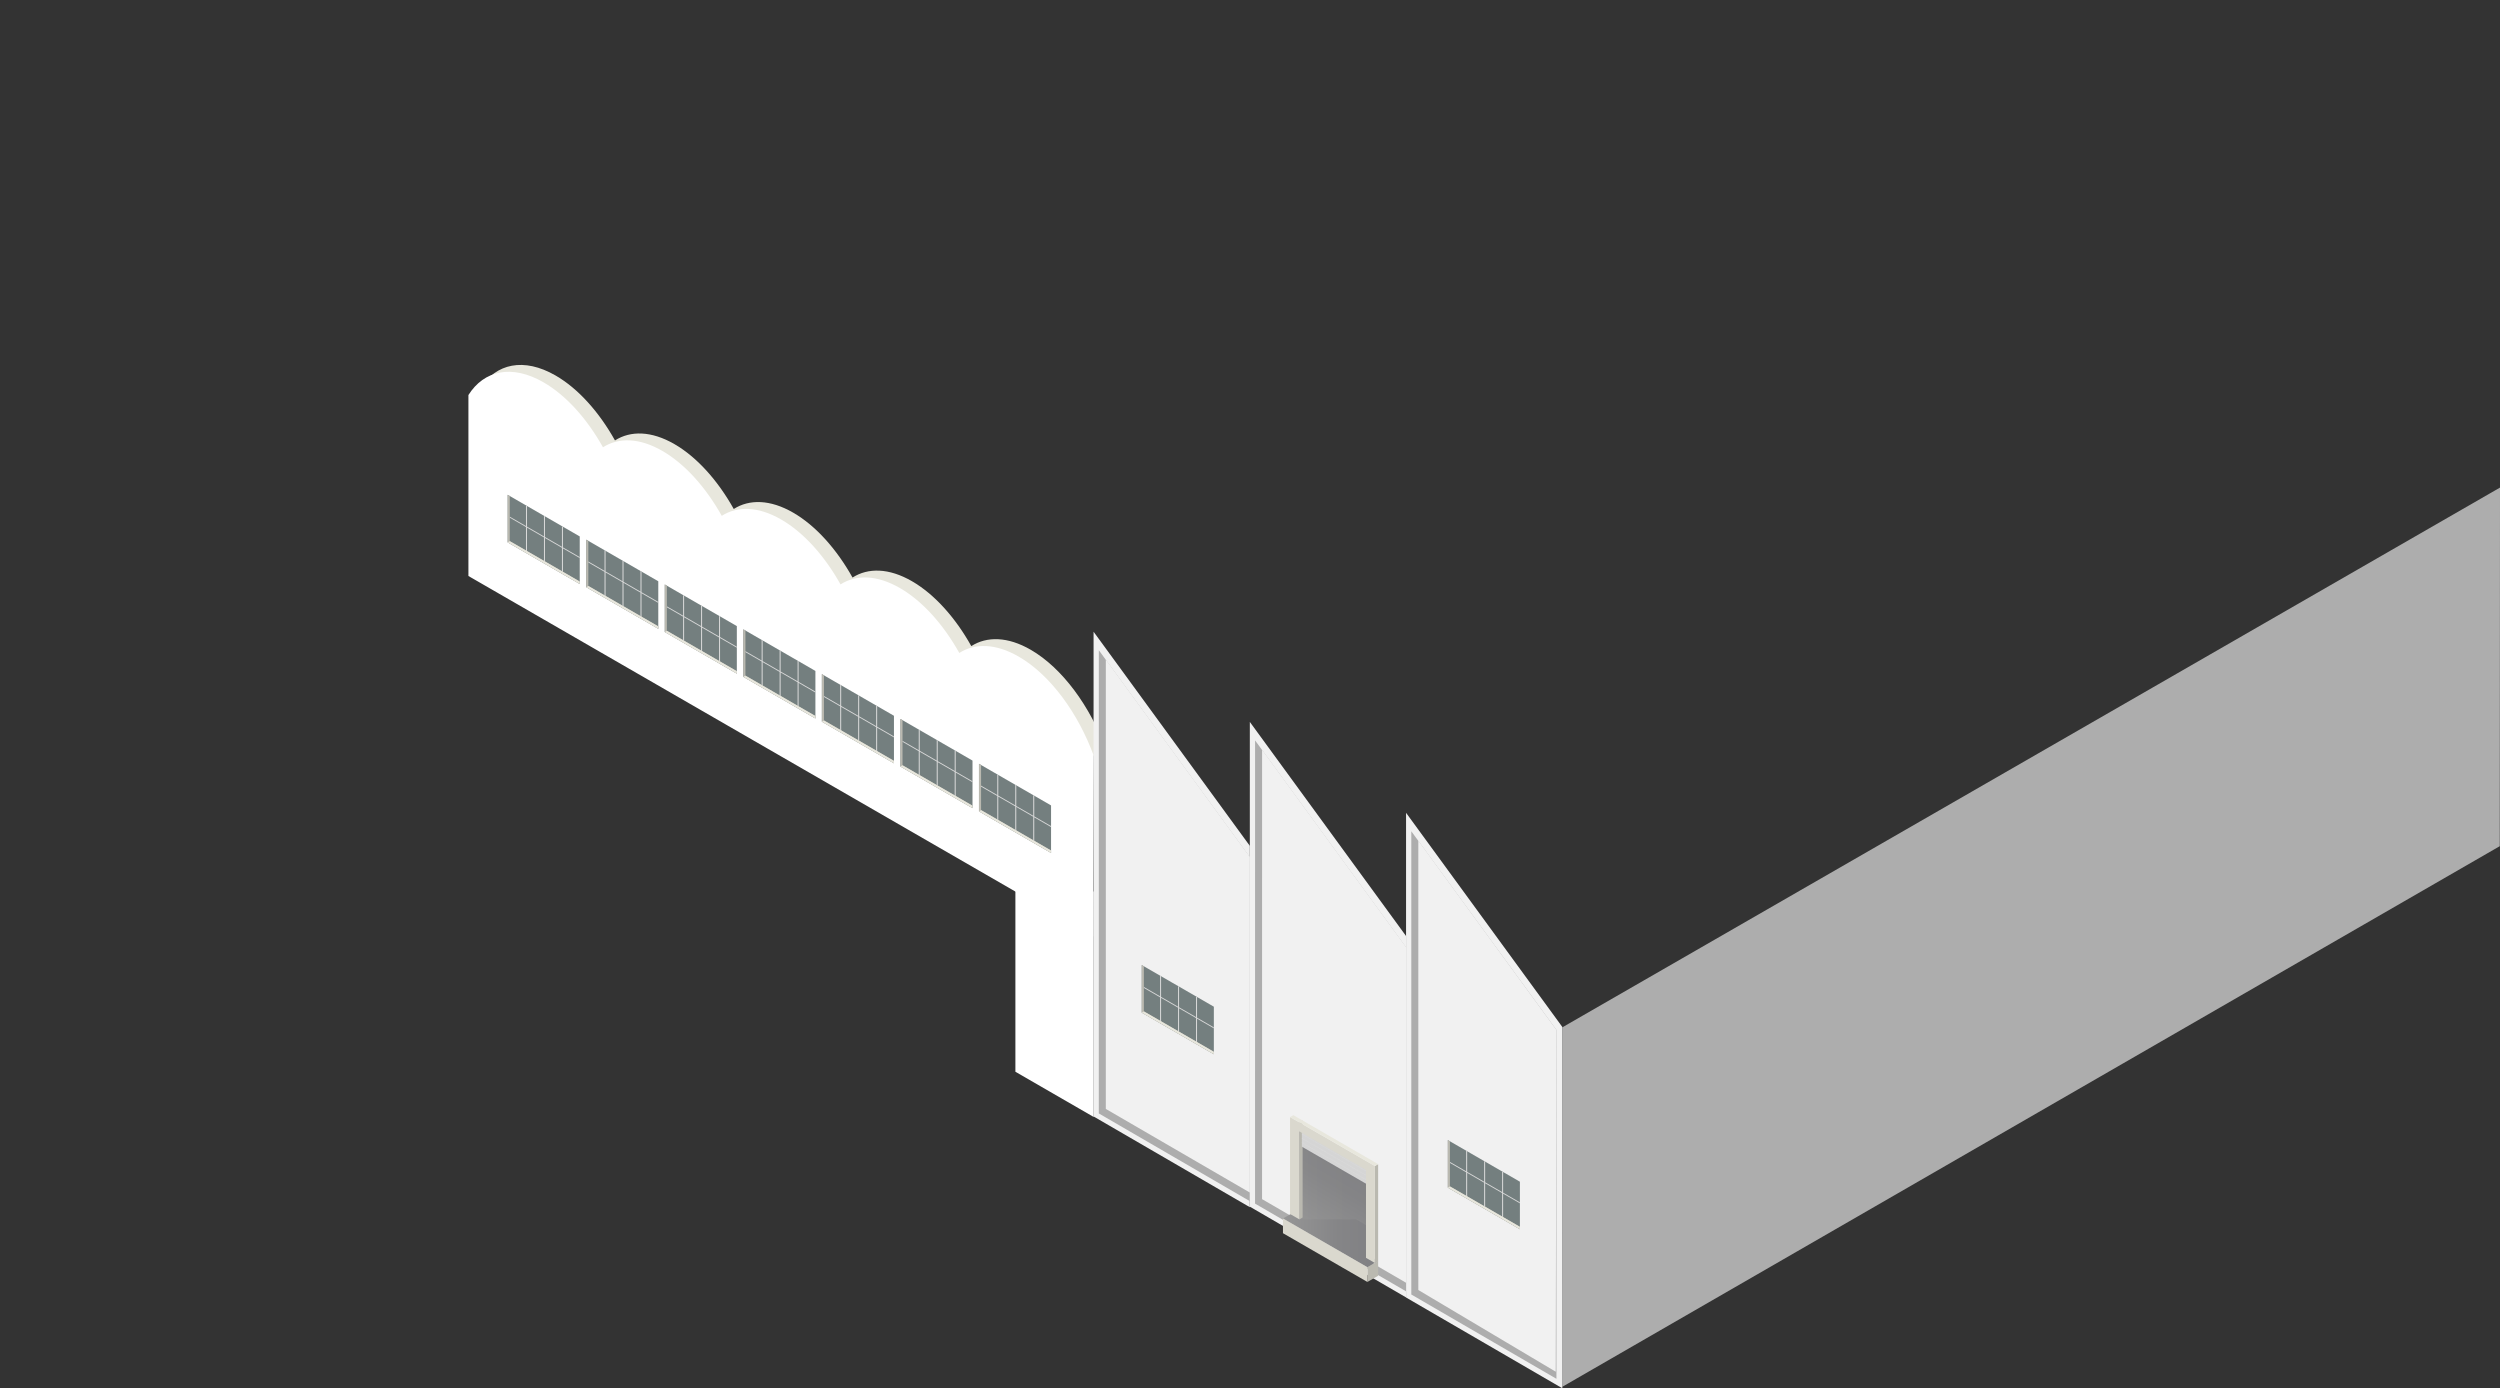 <svg xmlns="http://www.w3.org/2000/svg" xmlns:xlink="http://www.w3.org/1999/xlink" viewBox="0 0 948.45 526.68"><rect x="0" y="0" width="948.45" height="526.68" fill="#333333" stroke="none"/><defs><linearGradient id="_裼_胙琅韃_7" data-name="ﾁ裼 胙琅韃 7" x1="-3550.95" y1="453.98" x2="-3514.84" y2="453.98" gradientTransform="matrix(-1 0 0 1 -3028.11 0)" gradientUnits="userSpaceOnUse"><stop offset="0" stop-color="#808083"/><stop offset=".42" stop-color="#858587"/><stop offset=".96" stop-color="#959595"/><stop offset="1" stop-color="#979797"/></linearGradient><linearGradient id="_裼_胙琅韃_7-2" data-name="ﾁ裼 胙琅韃 7" x1="-3539.01" y1="437.49" x2="-3523.64" y2="464.1" xlink:href="#_裼_胙琅韃_7"/><style>.cls-1{fill:#f1f1f1}.cls-2{fill:#e8e7dd}.cls-3{fill:#747f7f}.cls-7{fill:#fff}.cls-9{fill:#dadada}.cls-11{fill:#dad8ce}.cls-12{fill:#bab9b0}.cls-13{fill:#adadad}</style></defs><g style="isolation:isolate"><g id="_レイヤー_2" data-name="レイヤー 2"><g id="_レイヤー_5" data-name="レイヤー 5"><path class="cls-7" d="m414.91 423.75-29.69-17.15v-85.47l29.69 17.15v85.47z"/><path class="cls-2" d="M182.26 147.27c5.89-9.36 16.46-11.77 28.52-4.81 8.68 5.01 16.58 13.98 22.53 24.63 5.95-3.79 13.85-3.63 22.53 1.38 8.68 5.01 16.58 13.98 22.53 24.63 5.95-3.79 13.85-3.63 22.53 1.38 8.68 5.01 16.58 13.98 22.53 24.63 5.95-3.79 13.85-3.63 22.53 1.38 8.68 5.01 16.58 13.98 22.53 24.63 5.95-3.79 13.85-3.63 22.53 1.38 12.06 6.96 22.63 21.58 28.52 37.74l-4.53 2.58-234.35-134.99 1.62-4.58z"/><path class="cls-7" d="M414.99 286.84c-5.89-16.16-16.46-30.78-28.52-37.74-8.68-5.01-16.58-5.17-22.53-1.38-5.95-10.65-13.85-19.62-22.53-24.63-8.68-5.01-16.58-5.17-22.53-1.38-5.95-10.65-13.85-19.62-22.53-24.63-8.68-5.01-16.58-5.17-22.53-1.38-5.95-10.65-13.85-19.62-22.53-24.63-8.68-5.01-16.58-5.17-22.53-1.38-5.95-10.65-13.85-19.62-22.53-24.63-12.06-6.96-22.63-4.55-28.52 4.81v68.65l237.01 136.74.26-68.4z"/><path class="cls-3" d="m192.6 205.76 27.34 15.79v-18.04l-27.34-15.79v18.04z"/><path class="cls-9" d="M199.93 191.96v7.83l6.44 3.72v-7.83l.38.22v7.83l6.44 3.72v-7.83l.38.22v7.83l6.37 3.68v.38l-6.37-3.68v9.1l-.38-.22v-9.1l-6.44-3.72v9.1l-.38-.22v-9.1l-6.44-3.72v9.1l-.38-.22v-9.1l-6.2-3.58v-.38l6.2 3.58v-7.83l.38.22z"/><path class="cls-12" d="M193.4 188.19v17.1l26.54 15.33v.93l-27.34-15.79v-18.04l.8.47z"/><path class="cls-2" d="m193.4 205.29 26.54 15.33v.93l-27.34-15.79.8-.47z"/><path class="cls-3" d="m222.4 222.76 27.34 15.79v-18.03l-27.34-15.79v18.03z"/><path class="cls-9" d="M229.73 208.96v7.83l6.44 3.72v-7.83l.38.22v7.83l6.44 3.72v-7.83l.38.22v7.83l6.37 3.68v.38l-6.37-3.68v9.1l-.38-.22v-9.1l-6.44-3.72v9.1l-.38-.22v-9.1l-6.44-3.72v9.1l-.38-.22v-9.1l-6.2-3.58v-.38l6.2 3.58v-7.83l.38.22z"/><path class="cls-12" d="M223.2 205.2v17.1l26.54 15.33v.92l-27.34-15.79v-18.03l.8.47z"/><path class="cls-2" d="m223.2 222.3 26.54 15.33v.92l-27.34-15.79.8-.46z"/><g><path class="cls-3" d="m252.2 239.77 27.34 15.79v-18.03l-27.34-15.79v18.03z"/><path class="cls-9" d="M259.53 225.97v7.83l6.44 3.72v-7.83l.38.22v7.83l6.44 3.72v-7.83l.38.22v7.83l6.37 3.68v.38l-6.37-3.68v9.1l-.38-.22v-9.1l-6.44-3.72v9.1l-.38-.22v-9.1l-6.44-3.72v9.1l-.38-.22v-9.1l-6.2-3.58V230l6.2 3.58v-7.83l.38.22z"/><path class="cls-12" d="M253 222.2v17.11l26.54 15.32v.93l-27.34-15.79v-18.03l.8.46z"/><path class="cls-2" d="m253 239.31 26.54 15.32v.93l-27.34-15.79.8-.46z"/></g><g><path class="cls-3" d="m282 256.78 27.35 15.79v-18.03L282 238.75v18.03z"/><path class="cls-9" d="M289.33 242.98v7.83l6.44 3.72v-7.83l.38.22v7.83l6.44 3.72v-7.83l.38.22v7.83l6.37 3.68v.38l-6.37-3.68v9.1l-.38-.22v-9.1l-6.44-3.72v9.1l-.38-.22v-9.1l-6.44-3.72v9.1l-.38-.22v-9.1l-6.2-3.58v-.38l6.2 3.58v-7.83l.38.22z"/><path class="cls-12" d="M282.8 239.21v17.11l26.55 15.32v.93L282 256.78v-18.03l.8.46z"/><path class="cls-2" d="m282.8 256.32 26.55 15.32v.93L282 256.78l.8-.46z"/></g><g><path class="cls-3" d="m311.8 273.79 27.35 15.79v-18.03l-27.35-15.79v18.03z"/><path class="cls-9" d="M319.13 259.99v7.83l6.44 3.72v-7.83l.38.22v7.83l6.44 3.72v-7.83l.38.22v7.83l6.37 3.68v.38l-6.37-3.68v9.1l-.38-.22v-9.1l-6.44-3.72v9.1l-.38-.22v-9.1l-6.44-3.72v9.1l-.38-.22v-9.1l-6.2-3.58v-.38l6.2 3.58v-7.83l.38.22z"/><path class="cls-12" d="M312.6 256.22v17.11l26.55 15.32v.93l-27.35-15.79v-18.03l.8.46z"/><path class="cls-2" d="m312.6 273.33 26.55 15.32v.93l-27.35-15.79.8-.46z"/></g><g><path class="cls-3" d="m341.6 290.8 27.35 15.79v-18.04l-27.35-15.79v18.04z"/><path class="cls-9" d="M348.93 277v7.83l6.44 3.72v-7.83l.38.22v7.83l6.44 3.72v-7.83l.38.22v7.83l6.37 3.68v.38l-6.37-3.68v9.1l-.38-.22v-9.1l-6.44-3.72v9.1l-.38-.22v-9.1l-6.44-3.72v9.1l-.38-.22v-9.1l-6.2-3.58v-.38l6.2 3.58v-7.83l.38.22z"/><path class="cls-12" d="M342.4 273.23v17.1l26.55 15.33v.93L341.6 290.8v-18.04l.8.47z"/><path class="cls-2" d="m342.4 290.33 26.55 15.33v.93L341.6 290.8l.8-.47z"/></g><g><path class="cls-3" d="m371.4 307.81 27.35 15.78v-18.03l-27.35-15.79v18.04z"/><path class="cls-9" d="M378.73 294v7.83l6.44 3.72v-7.83l.38.22v7.83l6.44 3.72v-7.83l.38.22v7.83l6.37 3.68v.38l-6.37-3.68v9.1l-.38-.22v-9.1l-6.44-3.72v9.1l-.38-.22v-9.1l-6.44-3.72v9.1l-.38-.22v-9.1l-6.2-3.58v-.38l6.2 3.58v-7.83l.38.22z"/><path class="cls-12" d="M372.2 290.24v17.1l26.55 15.33v.92l-27.35-15.78v-18.04l.8.47z"/><path class="cls-2" d="m372.2 307.34 26.55 15.33v.92l-27.35-15.78.8-.47z"/></g><path class="cls-13" d="m592.72 389.75-.01 136.38 5.25-3.04 350.4-202.07.09-136.04-355.73 204.77z"/><g><path class="cls-1" d="M474.15 320.89v137.09l-59.28-34.42.01-183.9 59.27 81.23z"/><path class="cls-13" d="m474.15 325.18.01 130.51-57.3-33.28.01-175.74 57.28 78.51z"/><path class="cls-1" d="m474.15 325.08.01 127.35-54.64-31.73.01-170.49 54.62 74.87z"/></g><g><path class="cls-1" d="M533.43 355.11v137.1l-59.28-34.43.01-183.9 59.27 81.23z"/><path class="cls-13" d="m533.43 359.4.01 130.51-57.3-33.28.01-175.74 57.28 78.51z"/><path class="cls-1" d="m533.43 359.3.01 127.36-54.64-31.73.01-170.5 54.62 74.87z"/></g><g><path class="cls-1" d="m592.7 389.59.01 137.09-59.28-34.43V308.36l59.27 81.23z"/><path class="cls-13" d="M590.48 390.73v132.36l-55.06-31.98V315.36l55.06 75.37z"/><path class="cls-1" d="m590.48 390.73-.27 129.67-52.13-31V318.91l52.4 71.82z"/></g><g><g id="Axonometric_Cube" data-name="Axonometric Cube"><path style="fill:url(#_裼_胙琅韃_7)" d="m490.81 459.91.2.12v-32.84l29.21 15.68V476.89l2.62 1.52-4.07 2.35-32.04-18.5 4.08-2.35z"/><path style="mix-blend-mode:multiply;opacity:.7;fill:url(#_裼_胙琅韃_7-2)" d="m520.22 442.87-1.01 22.49-4.76-2.75h-21.49l-.53-35.42 27.79 15.68z"/><path id="Cube_face_-_left" data-name="Cube face - left" class="cls-12" d="m518.77 486.35 4.07-2.36v-5.58l-4.07 2.35v5.59z"/><path id="Cube_face_-_right" data-name="Cube face - right" class="cls-11" d="m486.73 467.85 32.04 18.5v-5.59l-32.04-18.5v5.59z"/></g><path id="Cube_face_-_left-2" data-name="Cube face - left" class="cls-12" d="m521.61 442.37 1.23-.72v36.79l-1.23.71v-36.78z"/><path id="Cube_face_-_left-3" data-name="Cube face - left" class="cls-12" d="m492.95 425.82 1.24-.71v36.78l-1.24.72v-36.79z"/><path style="fill:#d5d5d5" d="M519.17 442.44v7.17l-25.27-14.59v-7.18l25.27 14.6z"/><path d="M519.17 448.21v-.3l-25.27-14.59v.3l25.27 14.59zm-25.27-19.8v.3l25.27 14.59v-.3l-25.27-14.59zm0 3.27v.3l25.27 14.59v-.3l-25.27-14.59zm0-1.63v.3l25.27 14.59v-.3l-25.27-14.59z" style="fill:#dadada;mix-blend-mode:multiply;opacity:.7"/><path class="cls-11" d="M521.61 442.37v36.78l-3.38-1.95v-33.38l-25.27-14.59v33.38l-3.54-2.04v-36.78l32.19 18.58z"/><g id="Axonometric_Cube-2" data-name="Axonometric Cube"><path class="cls-2" d="m522.84 441.65-1.23.72-32.19-18.58 1.24-.72 32.18 18.58z"/></g></g><g><path class="cls-3" d="m433.16 384.17 27.35 15.79v-18.04l-27.35-15.79v18.04z"/><path class="cls-9" d="M440.49 370.37v7.83l6.44 3.72v-7.83l.38.22v7.83l6.44 3.72v-7.83l.38.22v7.83l6.37 3.68v.38l-6.37-3.68v9.1l-.38-.22v-9.1l-6.44-3.72v9.1l-.38-.22v-9.1l-6.44-3.72v9.1l-.38-.22v-9.1l-6.2-3.58v-.38l6.2 3.58v-7.83l.38.22z"/><path class="cls-12" d="M433.97 366.6v17.1l26.54 15.33v.93l-27.35-15.79v-18.04l.81.47z"/><path class="cls-2" d="m433.97 383.7 26.54 15.33v.93l-27.35-15.79.81-.47z"/></g><g><path class="cls-3" d="m549.28 450.56 27.34 15.79v-18.03l-27.34-15.79v18.03z"/><path class="cls-9" d="M556.61 436.76v7.83l6.44 3.72v-7.83l.38.22v7.83l6.44 3.72v-7.83l.38.22v7.83l6.37 3.68v.38l-6.37-3.68v9.1l-.38-.22v-9.1l-6.44-3.72v9.1l-.38-.22v-9.1l-6.44-3.72v9.1l-.38-.22v-9.1l-6.2-3.58v-.38l6.2 3.58v-7.83l.38.22z"/><path class="cls-12" d="M550.08 432.99v17.11l26.54 15.32v.93l-27.34-15.79v-18.03l.8.46z"/><path class="cls-2" d="m550.08 450.1 26.54 15.32v.93l-27.34-15.79.8-.46z"/></g></g></g></g></svg>